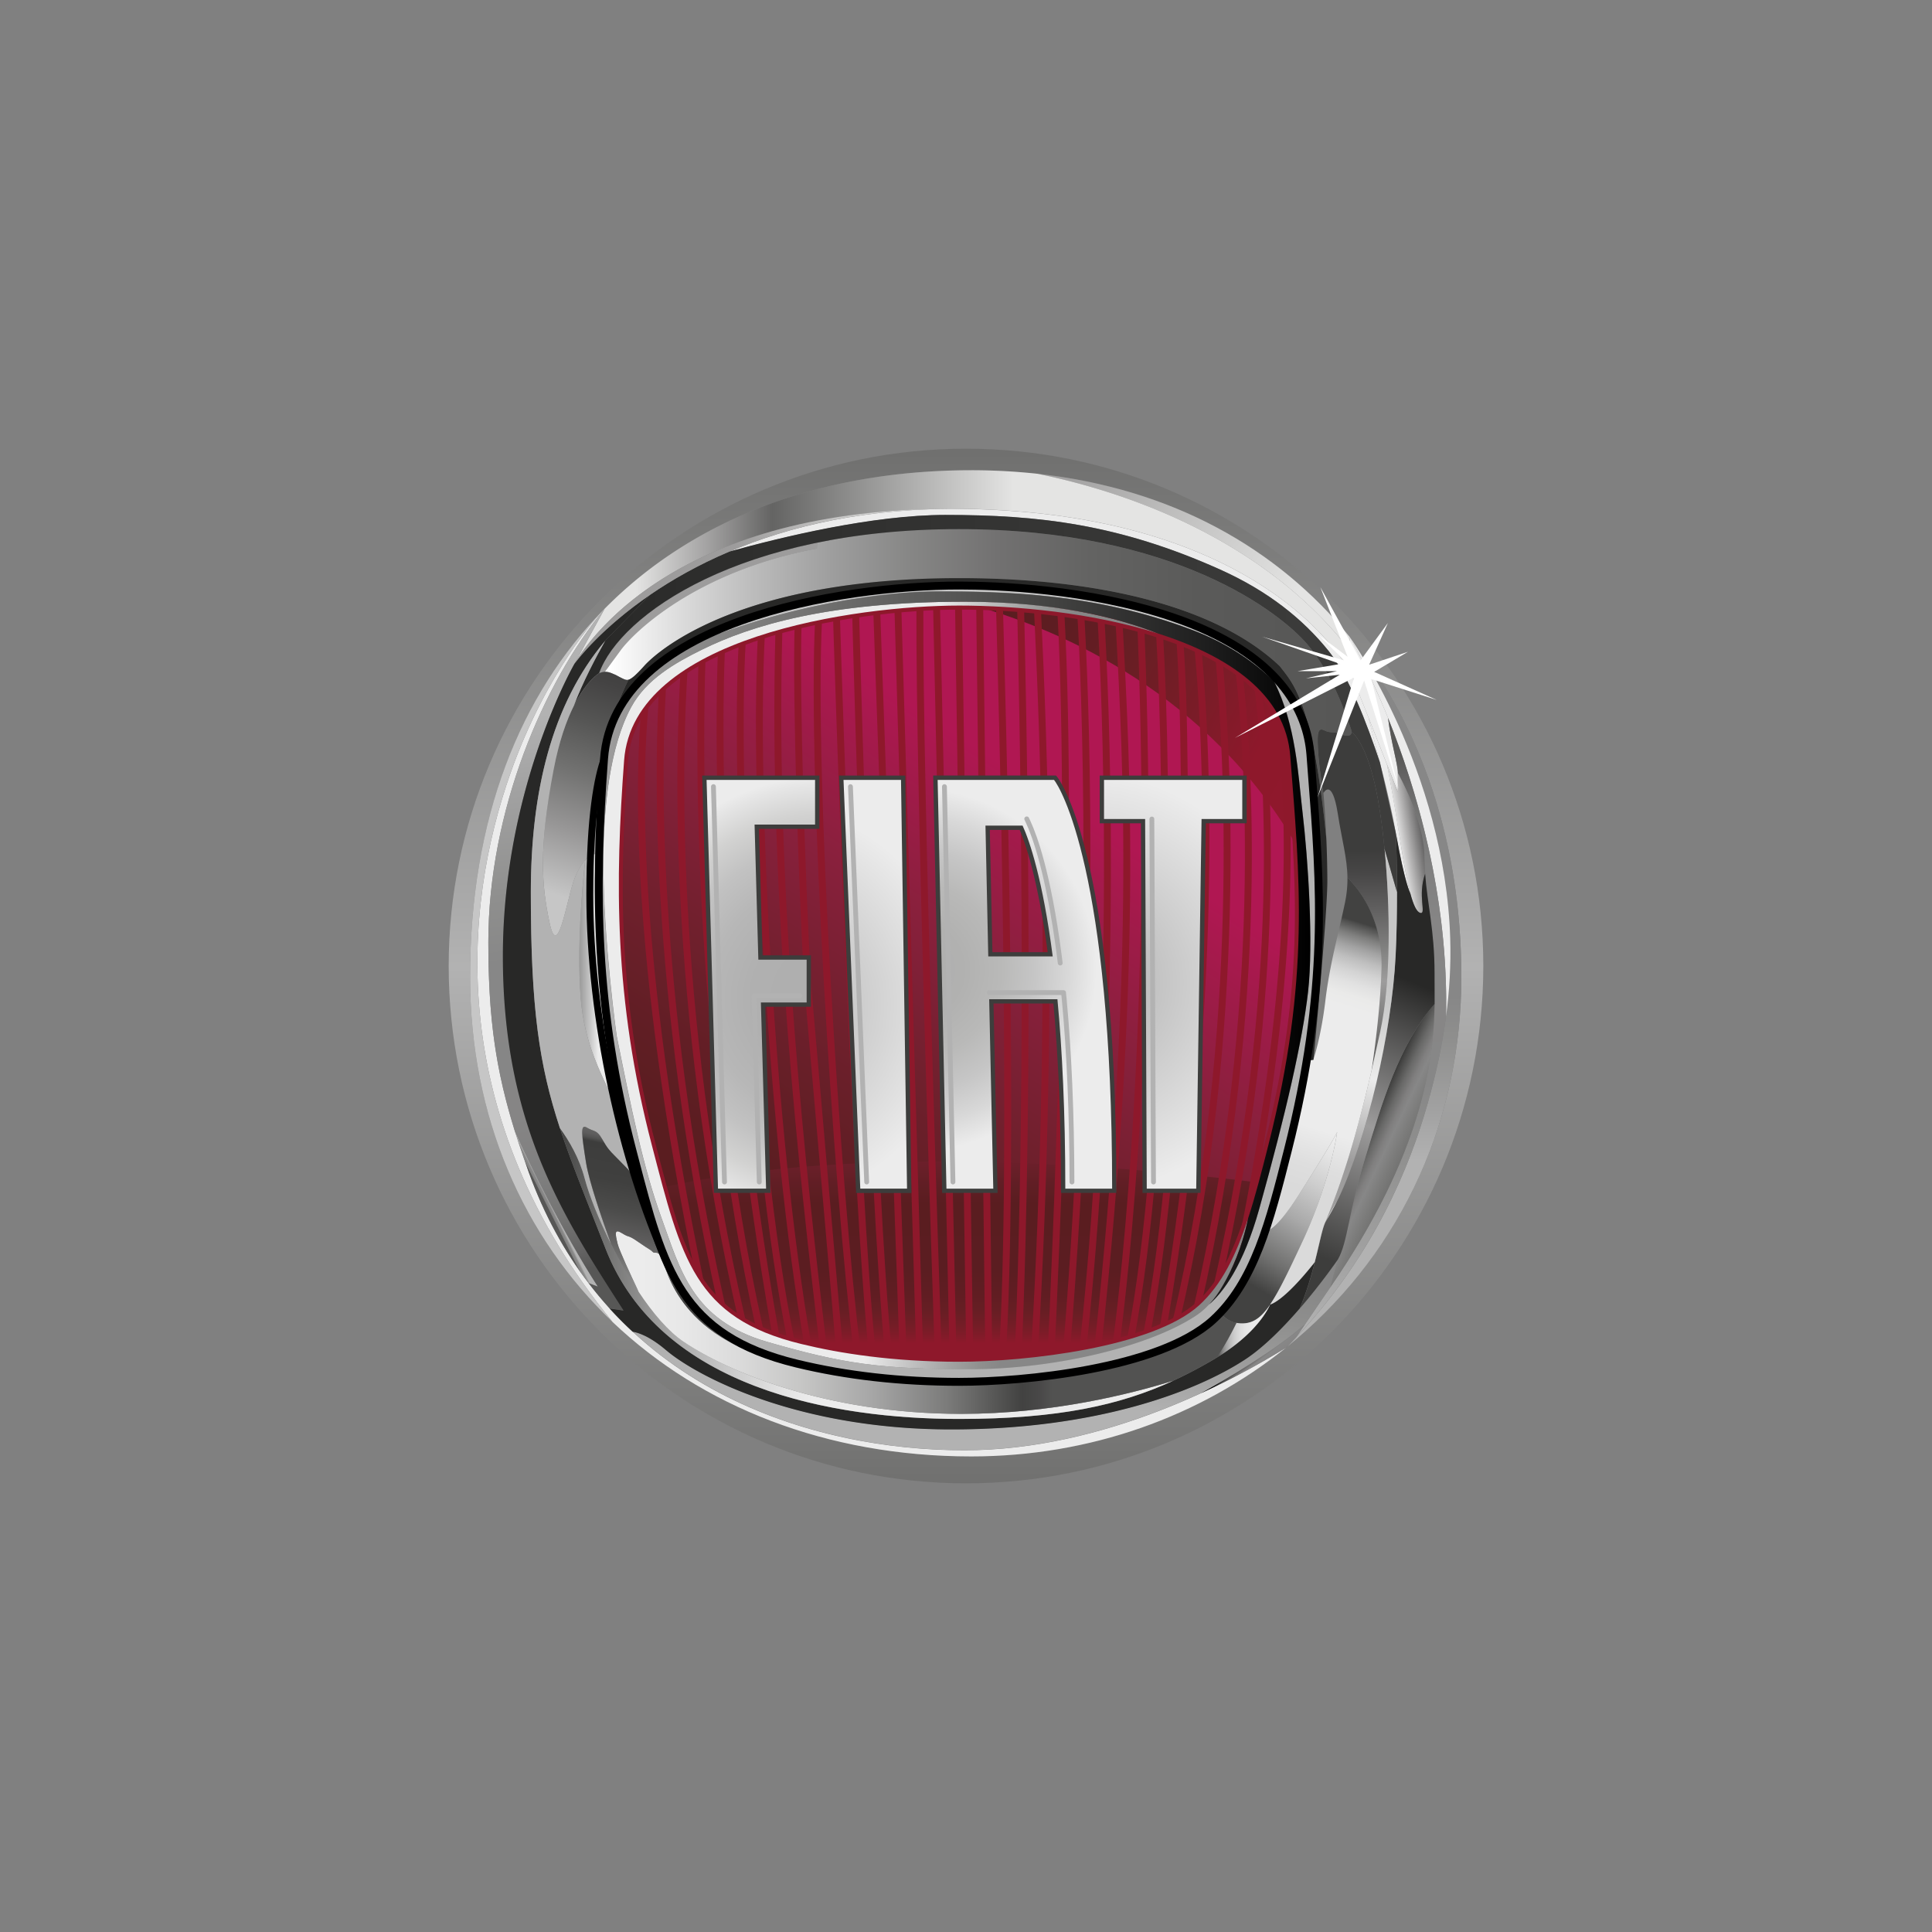 <svg xmlns="http://www.w3.org/2000/svg" xmlns:xlink="http://www.w3.org/1999/xlink" viewBox="0 0 250 250" xmlns:v="https://vecta.io/nano"><rect x="0" y="0" width="250" height="250" fill="#808080" stroke="none"/><style><![CDATA[.Gt{stroke-linejoin:round}.Gu{fill:none}.Gv{stroke-linecap:round}.Gw{stroke:#b2b2b2}.Gx{stroke-width:.624}.Gy{fill:#ececec}.Gz{stroke-width:.894}.HA{stroke-width:1.026}]]></style><linearGradient id="A" gradientUnits="userSpaceOnUse" x1="77.436" y1="127.934" x2="73.995" y2="127.934"><stop offset=".006" stop-color="#ececec"/><stop offset=".033" stop-color="#e9e9e9"/><stop offset=".356" stop-color="#c1c1c1"/><stop offset=".636" stop-color="#a2a2a2"/><stop offset=".86" stop-color="#8f8f8e"/><stop offset="1" stop-color="#878787"/></linearGradient><path d="M75.12 128.88c.49 6.87 3.27 11.33 5.85 16.49-2.89-12.33-3.7-23.31-3.45-34.59-.43-.54-1.13-.23-1.8.54-.43 3.94-1.05 11.23-.6 17.56z" fill="url(#A)"/><linearGradient id="B" gradientUnits="userSpaceOnUse" x1="136.908" y1="103.427" x2="56.295" y2="227.83"><stop offset="0" stop-color="#b01752"/><stop offset=".144" stop-color="#8a203d"/><stop offset=".268" stop-color="#70202d"/><stop offset=".367" stop-color="#601e24"/><stop offset=".427" stop-color="#5a1d20"/><stop offset=".607" stop-color="#5a1d20"/><stop offset=".665" stop-color="#601d22"/><stop offset=".763" stop-color="#721d26"/><stop offset=".882" stop-color="#8e182b"/></linearGradient><use xlink:href="#m" fill="url(#B)"/><linearGradient id="C" gradientUnits="userSpaceOnUse" x1="124.326" y1="138.79" x2="124.326" y2="178.526"><stop offset="0" stop-color="#b01752"/><stop offset=".144" stop-color="#8a203d"/><stop offset=".268" stop-color="#70202d"/><stop offset=".367" stop-color="#601e24"/><stop offset=".427" stop-color="#5a1d20"/><stop offset=".643" stop-color="#5b1d21"/><stop offset=".721" stop-color="#601d22"/><stop offset=".776" stop-color="#671e24"/><stop offset=".821" stop-color="#731d26"/><stop offset=".859" stop-color="#821b29"/><stop offset=".882" stop-color="#8e182b"/></linearGradient><path d="M85.79 153.65c3.03 11.11 5.89 17.34 17.9 20.26 4.94 1.2 11.82 2.3 20.41 2.3 8.69 0 25.06-1.85 31.07-7.3 3.85-3.5 5.84-8.99 7.7-15.89-15.54-1.93-51.37-5.28-77.08.63z" fill="url(#C)"/><linearGradient id="D" gradientUnits="userSpaceOnUse" x1="129.589" y1="80.053" x2="186.39" y2="109.725"><stop offset="0" stop-color="#5a1d20"/><stop offset=".117" stop-color="#5e1d22"/><stop offset=".273" stop-color="#691e24"/><stop offset=".452" stop-color="#7c1c28"/><stop offset=".584" stop-color="#8e182b"/><stop offset=".712" stop-color="#8f182c"/><stop offset=".796" stop-color="#931830"/><stop offset=".868" stop-color="#9a1838"/><stop offset=".932" stop-color="#a31843"/><stop offset=".991" stop-color="#af1751"/><stop offset=".994" stop-color="#b01752"/></linearGradient><path d="M167.81 109.47c-.22-3.85-.54-7.68-.85-11.65-1.14-14.8-25.38-19.1-40.81-19.44 11.41 3.25 30.2 11.39 41.66 31.09z" fill="url(#D)"/><linearGradient id="E" gradientUnits="userSpaceOnUse" x1="125" y1="57.756" x2="125" y2="192.345"><stop offset=".006" stop-color="#70706f"/><stop offset=".5" stop-color="#b2b2b2"/><stop offset="1" stop-color="#70706f"/></linearGradient><path d="M125 58.06c-36.97 0-66.94 29.97-66.94 66.94s29.97 66.94 66.94 66.94 66.94-29.97 66.94-66.94S161.97 58.06 125 58.06zm.69 130.4c-37.49 0-64.86-25.87-64.86-62.07 0-42.54 27.78-65.55 64.86-65.55 40.59 0 63.41 29.35 63.41 65.55s-29.01 62.07-63.41 62.07z" fill="url(#E)"/><g stroke="#8e182b" class="Gu Gz Gt"><path d="M110.96 175.3c-2.73-21.78-6.04-75.48-5.04-95.04m13.11 95.81l-2.84-97.32m-2.74.3l3.43 96.89m6.45.26l-2.14-97.77m-2.16.1c-.09 23.55 2.08 88.1 2.4 97.63m-12.78-1.23l-4.15-47.64c-.76-13.6-1.51-36.89-1.23-46.44m11.75 94.93c-2.28-22.53-4.04-86.7-4.3-96.36m-2.48.4c.32 10.21 2.35 73.44 4.67 95.73m-6.37-1.01c-2.6-22.13-6.71-57.82-5.75-93.04m-4.75 89.45c-9.5-41.2-8.09-75.5-7.52-84.2m-7.77 11.63c-1.15 15.47-1.37 30.85 3.6 49.85 1.99 7.59 3.4 13.33 6.25 17.56-8.88-42.83-7.9-66.57-7.13-74.46m9.93 77.68c-9.22-41.31-8.17-72-7.66-80.12m18.8 85.22c-4.82-27.63-7.07-72.12-6.02-91.93m3.85 91.39c-5.41-26.37-7.35-74.18-6.32-90.53m4.36 89.91c-8.2-46.23-7.37-81.27-7.06-88.81m-2.51 1.23c-.3 8.91-1.05 48.39 7.5 86.77m29.61 3.96l-1.18-97.7m-2.63-.04h-.11l1.46 97.83m25.04-4.46c7.86-45.27 5.25-79.87 4.49-87.78m-2.34-.98c1.19 16.08.86 62.99-4.28 89.59m9.35-87.22c.98 10.88 3.36 48.13-5.56 85.59m5.34-4.72c8.81-38.66 6.45-67.68 5.27-77.11m-2.45-2.1c1.09 9.68 3.68 42.45-5.43 82.12m-8.61 4.12c5.05-26.53 4.92-71.61 3.74-91.19m-2.41-.73c1.98 49.26-2.16 84.63-3.18 92.42m-2.38.56c5.17-48.45 3.78-74.44 2.73-93.69M129.67 176c1.67-25.24.01-85.8-.34-97.49m2.74.18c.24 10.58 1.36 59.11-.34 97.14" class="Gv"/><path d="M166.96 97.83a13.04 13.04 0 0 0-1.51-5.19c1.32 8.64 2.85 29.76-4.35 66.22 1.09-3.14 2.02-6.7 3.01-10.62 5.5-21.68 4.04-34.95 2.85-50.41z"/><path d="M140.12 174.69c4.84-45.72 2.86-85.99 2.35-94.58m-8.22-1.22c.33 7.76 2.56 47.17-.42 96.73m4.16-.56c4.14-50.45 2.33-87.76 1.87-95.42m-2.58-.38c1.71 31.58-.74 85.14-1.28 96.1" class="Gv"/></g><path d="M90.86 100.36l1.51 54h7.34l-.68-24.09h5.91v-6.65h-6.27l-.46-16.37h7.82v-6.89H90.86zm17.71 0l2.21 54.01h7.16l-.8-54.01zm33.73 0v6.17h5.33l.21 47.83h7.51l.69-47.83h5.28v-6.17H142.3zm-21.55 0l1.16 54h7.18l-.53-24.51h7.75c.65 7.05.98 15.1.98 23.95v.56h7.17v-.56c0-43.7-7.57-53.16-7.65-53.25l-.17-.2h-15.89zm11.2 7.03c.67 1.56 2.33 6.19 3.62 15.82h-7.15l-.34-15.82h3.87z" fill="#3d3d3c"/><radialGradient id="F" cx="106.959" cy="129.114" r="28.673" gradientUnits="userSpaceOnUse"><stop offset=".006" stop-color="#aeaeae"/><stop offset=".335" stop-color="#b0b0b0"/><stop offset=".53" stop-color="#b7b7b7"/><stop offset=".69" stop-color="#c2c2c2"/><stop offset=".832" stop-color="#d2d2d1"/><stop offset=".959" stop-color="#e5e5e5"/><stop offset="1" stop-color="#ececec"/></radialGradient><path d="M105.47 106.7v-5.78H91.43l1.48 52.89h6.22l-.67-24.09h5.92v-5.54h-6.25l-.49-17.48z" fill="url(#F)"/><path d="M98.25 152.95l-.68-24.1h5.95m-11.2-27.06l1.43 51.16" class="Gt Gu Gv Gw Gx"/><radialGradient id="G" cx="98.162" cy="129.979" r="26.107" gradientUnits="userSpaceOnUse"><stop offset=".006" stop-color="#aeaeae"/><stop offset="1" stop-color="#ececec"/></radialGradient><path d="M109.15 100.92l2.17 52.89h6.05l-.78-52.89z" fill="url(#G)"/><path d="M110.05 101.79l2.1 51.16" class="Gt Gu Gv Gw Gx"/><radialGradient id="H" cx="140.131" cy="127.167" r="27.197" gradientUnits="userSpaceOnUse"><stop offset=".006" stop-color="#aeaeae"/><stop offset="1" stop-color="#ececec"/></radialGradient><path d="M142.86 100.92v5.06h5.32l.21 47.83h6.4l.69-47.83h5.27v-5.06z" fill="url(#H)"/><path d="M149.05 105.98l.21 46.97" class="Gt Gu Gv Gw Gx"/><radialGradient id="I" cx="118.355" cy="125.509" r="23.51" gradientUnits="userSpaceOnUse"><stop offset=".006" stop-color="#aeaeae"/><stop offset=".267" stop-color="#b1b1b0"/><stop offset=".475" stop-color="#b9b9b8"/><stop offset=".665" stop-color="#c6c6c6"/><stop offset=".843" stop-color="#d8d8d8"/><stop offset="1" stop-color="#ececec"/></radialGradient><path d="M137.85 153.81h6.06c0-40.95-6.75-51.98-7.52-52.89h-15.06l1.14 52.89h6.06L128 129.3h8.83c.61 6.47 1.02 14.53 1.02 24.51zm-9.97-30.05l-.36-16.93h4.8c.9 1.95 2.62 7 3.9 16.93h-8.34z" fill="url(#I)"/><path d="M122.21 101.79l1.1 51.16m9.55-46.99l.23.5c.73 1.58 2.58 6.43 3.98 17.19l.12.97m-9.19 3.82h9.62l.08.79c.66 6.98.99 14.98 1.01 23.72" class="Gt Gu Gv Gw Gx"/><linearGradient id="J" gradientUnits="userSpaceOnUse" x1="165.528" y1="80.058" x2="137.55" y2="57.378"><stop offset=".006" stop-color="#e4e4e3"/><stop offset=".261" stop-color="#d2d2d1"/><stop offset="1" stop-color="#9d9c9c"/></linearGradient><path d="M174.71 84.22l-.09-1.84c-9.3-11.41-22.91-19.15-40.35-21.07 9.88 2.01 28.69 7.68 40.44 22.91z" fill="url(#J)"/><linearGradient id="K" gradientUnits="userSpaceOnUse" x1="81.958" y1="74.044" x2="131.16" y2="74.044"><stop offset=".006" stop-color="#e4e4e3"/><stop offset=".203" stop-color="#a09f9f"/><stop offset=".365" stop-color="#646463"/><stop offset="1" stop-color="#e4e4e3"/></linearGradient><path d="M134.27 61.31a79.63 79.63 0 0 0-8.58-.46c-19.14 0-35.81 6.13-47.45 17.92l-3.89 7.12c2.48-4.16 14.63-20.68 50.74-20.04 39.64.71 49.77 21.39 49.77 21.39l-.15-3.02c-11.75-15.23-30.56-20.9-40.44-22.91z" fill="url(#K)"/><linearGradient id="L" gradientUnits="userSpaceOnUse" x1="177.823" y1="150.333" x2="177.823" y2="128.893"><stop offset=".006" stop-color="#b2b2b2"/><stop offset=".295" stop-color="#a2a2a2"/><stop offset=".728" stop-color="#8f8f8e"/><stop offset="1" stop-color="#878787"/></linearGradient><path d="M189.1 126.39c0-16.94-5-32.38-14.48-44.02 0 0 12.38 17.16 13.04 39.12.23 7.72-1.12 15.43-3.36 22.8-2.68 8.83-7.75 19.83-17.75 29.99 13.7-11.07 22.55-27.9 22.55-47.89z" fill="url(#L)"/><g class="Gy"><path d="M187.66 121.49c-.66-21.95-13.04-39.12-13.04-39.12s13.07 22.03 12.5 49.17c.44-3.33.64-6.69.54-10.05z"/><path d="M179.61 92.9c-2.65-6.59-4.99-10.53-4.99-10.53l.24 4.87 6.02 15.22v-2.42c.01-1.14-.87-3.87-1.27-7.14z"/></g><linearGradient id="M" gradientUnits="userSpaceOnUse" x1="177.455" y1="173" x2="177.455" y2="97.712"><stop offset=".006" stop-color="#b2b2b2"/><stop offset=".132" stop-color="#a2a2a2"/><stop offset=".32" stop-color="#8f8f8e"/><stop offset=".438" stop-color="#878787"/><stop offset=".715" stop-color="#868585"/><stop offset=".823" stop-color="#7f7f7f"/><stop offset=".902" stop-color="#747473"/><stop offset=".966" stop-color="#646363"/><stop offset="1" stop-color="#575756"/></linearGradient><path d="M179.61 92.9c.41 3.27 1.28 6 1.28 7.14 0 0 3.44 6.04 3.44 10.88 0 4.83 1.3 8.55 1.3 14.96s1.12 19.68-13.76 41.08l-4.1 6.03c9.19-9.79 13.95-20.25 16.53-28.71 1.26-4.16 2.24-8.43 2.82-12.75.33-15.65-3.89-29.62-7.51-38.63z" fill="url(#M)"/><path d="M166.43 174.37c-6.81 4.25-23.47 13.3-41.64 13.3-19.6 0-46.22-7.86-56.38-36.01-3.77-10.43-5.22-17.67-5.22-29.74 0-17.07 7.21-33.7 15.05-43.16l-.1.1c-.87.91-7.46 8.13-12.06 21.11-6.19 17.48-8.6 44.48 13.2 71.11 11.52 10.94 27.7 17.38 46.4 17.38 15.37 0 29.64-5.16 40.75-14.09z" class="Gy"/><path d="M66.08 99.97c4.6-12.98 11.19-20.19 12.06-21.11-10.85 11.04-17.31 27.01-17.31 47.53 0 18.15 6.88 33.69 18.46 44.69-21.81-26.63-19.4-53.63-13.21-71.11z" fill="#c6c6c6"/><linearGradient id="N" gradientUnits="userSpaceOnUse" x1="71.654" y1="156.616" x2="71.158" y2="156.864"><stop offset=".006" stop-color="#b2b2b2"/><stop offset=".132" stop-color="#a2a2a2"/><stop offset=".32" stop-color="#8f8f8e"/><stop offset=".438" stop-color="#878787"/><stop offset=".715" stop-color="#868585"/><stop offset=".823" stop-color="#7f7f7f"/><stop offset=".902" stop-color="#747473"/><stop offset=".966" stop-color="#646363"/><stop offset="1" stop-color="#575756"/></linearGradient><path d="M66.63 146.4l1.78 5.26c2 5.55 4.65 10.31 7.76 14.38l1.19.45c-4.67-7.27-8.72-15.67-10.73-20.09z" fill="url(#N)"/><linearGradient id="O" gradientUnits="userSpaceOnUse" x1="69.01" y1="92.129" x2="79.234" y2="163.699"><stop offset=".006" stop-color="#b2b2b2"/><stop offset=".132" stop-color="#a2a2a2"/><stop offset=".32" stop-color="#8f8f8e"/><stop offset=".438" stop-color="#878787"/><stop offset=".715" stop-color="#868585"/><stop offset=".823" stop-color="#7f7f7f"/><stop offset=".902" stop-color="#747473"/><stop offset=".966" stop-color="#646363"/><stop offset="1" stop-color="#575756"/></linearGradient><path d="M80.69 169.57c-7.71-11.99-15.61-23.98-15.61-45.83 0-21.84 9.27-37.86 9.27-37.86l3.89-7.12c-7.83 9.46-15.05 26.08-15.05 43.16 0 9.94.99 16.61 3.44 24.48 2.02 4.41 6.06 12.82 10.73 20.09l-1.19-.45c.87 1.14 1.77 2.22 2.71 3.26l1.81.27z" fill="url(#O)"/><linearGradient id="P" gradientUnits="userSpaceOnUse" x1="161.966" y1="175.613" x2="163.323" y2="177.385"><stop offset=".006"/><stop offset=".11" stop-color="#444443"/><stop offset=".252" stop-color="#6a6969"/><stop offset=".367" stop-color="#807f7f"/><stop offset=".438" stop-color="#878787"/><stop offset=".715" stop-color="#868585"/><stop offset=".823" stop-color="#7f7f7f"/><stop offset=".902" stop-color="#747473"/><stop offset=".966" stop-color="#646363"/><stop offset="1" stop-color="#575756"/></linearGradient><path d="M166.43 174.37l.11-.09 1.23-1.28 1.1-1.64c-3.9 3.42-10.19 7.1-13.49 8.93 4.73-2.16 8.55-4.36 11.05-5.92z" fill="url(#P)"/><linearGradient id="Q" gradientUnits="userSpaceOnUse" x1="125.985" y1="180.451" x2="131.005" y2="137.696"><stop offset=".006" stop-color="#b2b2b2"/><stop offset=".132" stop-color="#a2a2a2"/><stop offset=".32" stop-color="#8f8f8e"/><stop offset=".438" stop-color="#878787"/><stop offset=".715" stop-color="#868585"/><stop offset=".823" stop-color="#7f7f7f"/><stop offset=".902" stop-color="#747473"/><stop offset=".966" stop-color="#646363"/><stop offset="1" stop-color="#575756"/></linearGradient><path d="M161.23 175.83c-.04.03-.09.06-.12.08-6.43 4.2-19.32 9.04-38 9.04-19.92 0-32.92-6.87-36.9-10.25-1.92-1.63-3.36-2.22-4.34-2.4 12.5 11.6 29.38 15.35 42.92 15.35 11.52 0 22.42-3.63 30.6-7.38 3.3-1.83 9.58-5.51 13.49-8.93l3-4.39c.09-.12.17-.25.26-.37l.99-3.63c-.02.02-6.23 9.1-11.9 12.88z" fill="url(#Q)"/><linearGradient id="R" gradientUnits="userSpaceOnUse" x1="176.44" y1="147.083" x2="185.525" y2="151.409"><stop offset=".006" stop-color="#3d3d3c"/><stop offset=".023" stop-color="#434342"/><stop offset=".155" stop-color="#696968"/><stop offset=".26" stop-color="#807f7f"/><stop offset=".326" stop-color="#878787"/><stop offset=".467" stop-color="#7b7b7a"/><stop offset=".803" stop-color="#616160"/><stop offset="1" stop-color="#575756"/></linearGradient><path d="M185.64 129.89c-4.65 5.35-6.8 12.82-8.93 19.76-2.29 7.44-2.29 11.03-3.59 13.32l-.99 3.63c12.03-17.46 13.4-29.46 13.51-36.71z" fill="url(#R)"/><linearGradient id="S" gradientUnits="userSpaceOnUse" x1="185.36" y1="107.895" x2="180.837" y2="108.639"><stop offset=".006" stop-color="#3d3d3c"/><stop offset=".106" stop-color="#474646"/><stop offset=".269" stop-color="#605f5f"/><stop offset=".477" stop-color="#868585"/><stop offset=".719" stop-color="#b5b4b4"/><stop offset=".989" stop-color="#eaeaea"/><stop offset="1" stop-color="#ececec"/></linearGradient><path d="M183.8 118.13c.81.19-.39-2.17.61-5.09l-.09-2.12c0-4.83-3.44-10.88-3.44-10.88v2.42l-1.43-3.6c.32 1.55.71 3.63 1.14 6.27 1.06 6.39 1.89 12.7 3.21 13z" fill="url(#S)"/><g class="Gy"><path d="M182.49 115.61h0c-.66-2.48-1.23-6.46-1.89-10.47a173.09 173.09 0 0 0-1.14-6.27l-2.37-5.98c1.23 4.99 2.65 9.9 3.5 14.78 1.18 6.64 1.9 7.94 1.9 7.94z"/><path d="M157.88 73.7c6.32 2.84 10.76 6.47 14.02 10.51 2.69 3.34 4.98 9.43 6.67 14.46l-1.47-5.78-2.23-5.64s-10.13-20.68-49.77-21.39c-12.86-.23-23 2.24-30.72 5.53 6.8-1.89 18.6-4.75 27.96-4.75 12.02-.01 22.43 1.17 35.54 7.06z"/></g><linearGradient id="T" gradientUnits="userSpaceOnUse" x1="102.173" y1="75.271" x2="90.798" y2="78.783"><stop offset=".006" stop-color="#9d9c9c"/></linearGradient><path d="M105.71 70.98l.02-.74c-16.68 3.42-26.14 11.14-28.2 16.88 0 0 .29-.17.74-.19l2.01-2.75c1.66-2.28 9.65-10.21 25.43-13.2z" fill="url(#T)"/><linearGradient id="U" gradientUnits="userSpaceOnUse" x1="78.271" y1="88.532" x2="174.88" y2="88.532"><stop offset=".006" stop-color="#fff"/><stop offset=".011" stop-color="#fdfdfd"/><stop offset=".103" stop-color="#dbdbdb"/><stop offset=".201" stop-color="#bbb"/><stop offset=".303" stop-color="#9e9e9e"/><stop offset=".411" stop-color="#868685"/><stop offset=".525" stop-color="#727171"/><stop offset=".651" stop-color="#636362"/><stop offset=".795" stop-color="#5a5a59"/><stop offset="1" stop-color="#575756"/></linearGradient><path d="M174.79 94.26c-.46-1.28-2.25-6.96-5.62-10.88s-16.95-14.9-45.11-14.9c-6.85 0-12.96.66-18.33 1.76l-.02.74C89.93 73.97 81.94 81.9 80.28 84.19l-2.01 2.75a1.86 1.86 0 0 1 .79.14c.88.35.77.37 1.46.7.7.32.89.55 2.86-1.63 1.96-2.17 12.73-11.34 40.76-11.34 17.15 0 32.95 3.32 41.46 11.39 1.63 2.14 4.28 4.36 6.03 22.38-.11-2.74-.29-4.91-.38-5.96-.01-.03-.74-3.97-.74-6.88 0-.97.1-1.62.89-1.22s1.26.1 1.91.42c.57.28 1.63.53 1.57-.29-.01-.11-.04-.24-.09-.39z" fill="url(#U)"/><linearGradient id="V" gradientUnits="userSpaceOnUse" x1="173.13" y1="157.131" x2="173.921" y2="157.635"><stop offset=".006" stop-color="#c6c6c6"/><stop offset=".15" stop-color="#cdcdcd"/><stop offset=".385" stop-color="#e0e0df"/><stop offset=".523" stop-color="#ececec"/><stop offset="1" stop-color="#9d9c9c"/></linearGradient><path d="M173.17 155.11c-.05.07-.75 1.09-1.67 3.03.56-.86 1.12-1.88 1.67-3.03z" fill="url(#V)"/><linearGradient id="W" gradientUnits="userSpaceOnUse" x1="180.84" y1="125.988" x2="166.339" y2="160.69"><stop offset=".006" stop-color="#282827"/><stop offset=".523" stop-color="#9d9c9c"/><stop offset="1" stop-color="#3d3d3c"/></linearGradient><path d="M185.63 125.89c0-5.45-.94-8.95-1.22-12.85-1.01 2.92.2 5.27-.61 5.09-.49-.11-.91-1.05-1.3-2.52 0 0-.71-1.27-1.86-7.74.11 3.36.25 9.85-.04 15.79-.49 9.93-3.71 23.69-7.42 31.46-.55 1.15-1.11 2.17-1.67 3.03-.72 1.51-1.22 6.14-3.32 11.17 2.85-3.3 4.93-6.34 4.93-6.34 1.3-2.29 1.3-5.88 3.59-13.32 2.14-6.93 4.28-14.41 8.93-19.76l-.01-4.01z" fill="url(#W)"/><linearGradient id="X" gradientUnits="userSpaceOnUse" x1="175.134" y1="109.854" x2="175.63" y2="142.697"><stop offset=".006" stop-color="#3d3d3c"/><stop offset=".093" stop-color="#474646"/><stop offset=".235" stop-color="#605f5f"/><stop offset=".414" stop-color="#858584"/><stop offset=".523" stop-color="#9d9c9c"/><stop offset="1" stop-color="#3d3d3c"/></linearGradient><path d="M178.03 102.02c-1.06-4.94-2.44-6.74-3.15-7.37.07.81-1 .57-1.57.29-.65-.32-1.12-.02-1.91-.42s-.89.25-.89 1.22c0 2.91.74 6.84.74 6.88h0s1.11-2.11 1.86 2.67c.53 3.42 1.22 5.73 1.25 8.29 1.49 1.46 4.63 5.35 4.41 11.93-.16 4.63-.76 9.51-1.29 13.03l1.13-5.08c2-9.34.91-24.5-.58-31.44z" fill="url(#X)"/><linearGradient id="Y" gradientUnits="userSpaceOnUse" x1="178.136" y1="127.224" x2="173.055" y2="150.027"><stop offset=".006" stop-color="#c6c6c6"/><stop offset=".15" stop-color="#cdcdcd"/><stop offset=".385" stop-color="#e0e0df"/><stop offset=".523" stop-color="#ececec"/><stop offset="1" stop-color="#9d9c9c"/></linearGradient><path d="M179.16 109.82c.73 7.47.86 17.02-.55 23.64l-1.13 5.08c-.45 3.02-.84 5.04-.84 5.04s.39-2.02.84-5.04c-1.69 7.29-3.56 13.84-5.98 19.6.92-1.94 1.62-2.96 1.67-3.03 3.71-7.77 6.93-21.53 7.42-31.46.14-2.75.18-5.61.18-8.22l-1.61-5.61z" fill="url(#Y)"/><path d="M164.37 168.8c-.87 1.82-2.91 4.56-7.62 7.29-8.12 4.7-16.48 7.52-32.66 7.52-16.17 0-38.67-3.9-45.73-22.03-7.06-18.12-9.67-22.77-9.67-46.1 0-13.01 2.69-24.44 9.76-32.72l5.69-5.8c-6.25 4.28-9.34 8.3-9.75 8.86-.02.02-.03.05-.05.07 0 0-9.27 16.02-9.27 37.86s7.9 33.83 15.61 45.83l-1.81-.27a47.2 47.2 0 0 0 2.99 3.01c.98.18 2.42.77 4.34 2.4 3.98 3.38 16.98 10.25 36.9 10.25 18.68 0 31.58-4.84 38-9.04 2.43-1.59 4.97-4.17 7.08-6.61.89-2.13 1.49-4.19 1.94-5.98-4.09 5.17-5.75 5.46-5.75 5.46z" fill="#282827"/><linearGradient id="Z" gradientUnits="userSpaceOnUse" x1="162.406" y1="166.79" x2="180.862" y2="136.03"><stop offset=".006" stop-color="#424241"/><stop offset=".118" stop-color="#70706f"/><stop offset=".291" stop-color="#a9a9a9"/><stop offset=".437" stop-color="#cecece"/><stop offset=".549" stop-color="#e4e4e4"/><stop offset=".612" stop-color="#ececec"/><stop offset=".658" stop-color="#e4e4e3"/><stop offset=".739" stop-color="#cccbcb"/><stop offset=".848" stop-color="#a2a2a2"/><stop offset=".979" stop-color="#636362"/><stop offset="1" stop-color="#575756"/></linearGradient><path d="M173.03 146.47s-.28.84-4.93 8.09c-2.45 3.82-3.74 4.74-4.41 4.75-1.41 4.13-3.15 7.72-5.75 10.5.43.67 1.25 1.44 2.77 1.44 1.41 0 2.46-.7 3.65-2.45 1.13-1.66 2.37-4.26 4.16-8.1 3.68-7.9 4.51-14.23 4.51-14.23z" fill="url(#Z)"/><linearGradient id="a" gradientUnits="userSpaceOnUse" x1="178.163" y1="119.829" x2="167.567" y2="153.477"><stop offset=".006" stop-color="#424241"/><stop offset=".015" stop-color="#4f4f4e"/><stop offset=".056" stop-color="#7e7e7d"/><stop offset=".098" stop-color="#a2a2a2"/><stop offset=".14" stop-color="#bebebe"/><stop offset=".184" stop-color="#d3d3d3"/><stop offset=".227" stop-color="#e1e1e1"/><stop offset=".272" stop-color="#eaeae9"/><stop offset=".32" stop-color="#ececec"/><stop offset=".775" stop-color="#ececec"/><stop offset=".792" stop-color="#eaeaea"/><stop offset=".91" stop-color="#dedede"/><stop offset="1" stop-color="#dadada"/></linearGradient><path d="M166.63 148.87c-.95 3.73-1.84 7.24-2.94 10.44.67-.01 1.96-.92 4.41-4.75 4.65-7.25 4.93-8.09 4.93-8.09s-.84 6.32-4.51 14.22c-1.79 3.85-3.03 6.44-4.16 8.1 0 0 1.67-.29 5.76-5.47.62-2.42.96-4.32 1.38-5.19 2.42-5.76 4.29-12.31 5.98-19.6.52-3.52 1.13-8.4 1.29-13.03.22-6.58-2.92-10.47-4.41-11.93.01 1.01-.08 2.06-.32 3.24-.87 4.15-1.98 7.99-2.54 12.7s-1.55 7.62-1.55 7.62l-.87.11a136.36 136.36 0 0 1-2.45 11.63z" fill="url(#a)"/><linearGradient id="b" gradientUnits="userSpaceOnUse" x1="71.151" y1="163.418" x2="106.101" y2="165.277"><stop offset=".006" stop-color="#424241"/><stop offset=".19" stop-color="#70706f"/><stop offset=".474" stop-color="#a9a9a9"/><stop offset=".713" stop-color="#cecece"/><stop offset=".896" stop-color="#e4e4e4"/><stop offset="1" stop-color="#ececec"/></linearGradient><path d="M88.45 173.62c-5.56-3.77-11.36-15.68-12.78-21.11-.69-2.64-2.02-4.91-3.21-6.53 1.46 4.47 3.4 9.19 5.91 15.6 7.06 18.13 29.56 22.03 45.73 22.03 12.95 0 20.89-1.81 27.71-4.94-5.53 1.72-15.72 4.29-27.42 4.29-17.6-.01-30.38-5.57-35.94-9.34z" fill="url(#b)"/><linearGradient id="c" gradientUnits="userSpaceOnUse" x1="74.262" y1="91.033" x2="180.77" y2="91.033"><stop offset=".006" stop-color="#282827"/><stop offset=".137" stop-color="#2d2d2c"/><stop offset="1" stop-color="#3d3d3c"/></linearGradient><path d="M180.63 107.87l-.04-.21-2.03-9c-1.69-5.03-3.98-11.12-6.67-14.46-3.26-4.04-7.7-7.67-14.02-10.51-13.11-5.88-23.52-7.06-35.55-7.06-9.37 0-21.16 2.85-27.96 4.75-4.06 1.73-7.45 3.68-10.22 5.57l-5.69 5.8c-.05.06-.09.12-.14.17-1.16 2.06-2.92 5.37-4.05 8.39 1.67-3.31 3.26-4.2 3.26-4.2 2.72-7.6 18.36-18.64 46.53-18.64 28.16 0 41.74 10.97 45.11 14.9 3.37 3.92 5.16 9.6 5.62 10.88.06.16.09.29.09.4.71.63 2.09 2.42 3.15 7.37.43 2.02.83 4.73 1.13 7.79l1.61 5.61c0-3.03-.06-5.74-.13-7.55z" fill="url(#c)"/><linearGradient id="d" gradientUnits="userSpaceOnUse" x1="119.033" y1="64.16" x2="96.539" y2="73.92"><stop offset=".006" stop-color="#e4e4e3"/><stop offset=".261" stop-color="#d2d2d1"/><stop offset="1" stop-color="#9d9c9c"/></linearGradient><path d="M84.15 76.95c2.77-1.9 6.16-3.85 10.22-5.57 7.72-3.29 17.86-5.76 30.72-5.53-36.11-.65-48.26 15.87-50.75 20.03.02-.02.03-.04.05-.07.42-.56 3.5-4.57 9.76-8.86z" fill="url(#d)"/><linearGradient id="e" gradientUnits="userSpaceOnUse" x1="136.178" y1="171.145" x2="82.826" y2="171.145"><stop offset="0" stop-color="#525251"/><stop offset=".032" stop-color="#494848"/><stop offset=".073" stop-color="#424241"/><stop offset=".255" stop-color="#7b7b7a"/><stop offset=".436" stop-color="#a6a6a6"/><stop offset=".607" stop-color="#c6c6c5"/><stop offset=".763" stop-color="#dbdbdb"/><stop offset=".899" stop-color="#e8e8e8"/><stop offset="1" stop-color="#ececec"/></linearGradient><path d="M157.95 169.81l-1.03 1.02c-6.95 6.31-24.5 7.97-32.82 7.97-6.08 0-11.88-.53-17.3-1.57-17.79-1.9-20.29-12.06-20.94-13.83-.7-1.9-1.03-1.03-1.4-1.4s-.3-.2-1.84-1.27c-1.53-1.07-1.03-.47-2.1-1.13-1.07-.67-.93 0-.6 1.37.2.82 1.61 3.85 2.71 6.18 1.83 2.75 3.84 5.13 5.82 6.47 5.56 3.77 18.34 9.33 35.94 9.33 11.7 0 21.89-2.56 27.42-4.29 1.7-.78 3.33-1.64 4.95-2.58l.76-.45c1.06-1.64 1.93-3.3 2.5-4.45-1.09-.2-1.72-.81-2.07-1.37z" fill="url(#e)"/><linearGradient id="f" gradientUnits="userSpaceOnUse" x1="157.51" y1="172.213" x2="164.368" y2="172.213"><stop offset=".006" stop-color="#424241"/><stop offset=".048" stop-color="#636262"/><stop offset=".109" stop-color="#878786"/><stop offset=".176" stop-color="#a4a4a4"/><stop offset=".249" stop-color="#bcbcbc"/><stop offset=".33" stop-color="#cecece"/><stop offset=".423" stop-color="#dcdcdc"/><stop offset=".533" stop-color="#e5e5e5"/><stop offset=".678" stop-color="#ebebeb"/><stop offset="1" stop-color="#ececec"/></linearGradient><path d="M164.37 168.8c-1.19 1.75-2.24 2.45-3.65 2.45-.26 0-.49-.03-.71-.07a43.93 43.93 0 0 1-2.5 4.45c4.17-2.58 6.03-5.12 6.86-6.83z" fill="url(#f)"/><linearGradient id="g" gradientUnits="userSpaceOnUse" x1="81.11" y1="84.831" x2="70.994" y2="115.483"><stop offset="0" stop-color="#3d3d3c"/><stop offset=".128" stop-color="#444343"/><stop offset=".303" stop-color="#565655"/><stop offset=".507" stop-color="#727271"/><stop offset=".732" stop-color="#979696"/><stop offset=".972" stop-color="#c1c1c1"/><stop offset="1" stop-color="#c6c6c6"/></linearGradient><path d="M81.32 87.96c-.29.08-.5-.04-.8-.18-.7-.33-.58-.35-1.46-.7s-1.53.05-1.53.05-3.93 2.18-5.89 12.47-1.55 15.01-.52 19.84 2.13-2.53 3.1-5.4c.8-2.36 2.49-4.25 3.29-3.25l.37-8.61c-.43-5.5 2.12-11.52 3.44-14.22z" fill="url(#g)"/><path d="M171.63 108.58c-1.75-18.02-4.41-20.24-6.03-22.38-8.5-8.06-24.31-11.39-41.46-11.39-28.02 0-38.79 9.17-40.76 11.34-1.12 1.25-1.67 1.7-2.06 1.81-1.32 2.71-3.87 8.72-3.43 14.21l.27-3.98c1.32-17.74 30.65-22.42 45.98-22.42 4.66 0 16.68.4 27.52 4.07 14.03 4.76 17.48 12.3 17.91 17.8l.19 2.52c.9 11.47 1.76 22.43-.67 37.09l.87-.11s1.8-18.52 1.8-23.24a141.06 141.06 0 0 0-.13-5.32z" fill="#282827"/><path d="M82.13 150l-.29-1.11-.87-3.53c-2.58-5.16-5.37-9.62-5.85-16.49-.45-6.32.17-13.61.6-17.57-.57.65-1.13 1.63-1.5 2.72-.98 2.88-2.07 10.23-3.1 5.4s-1.44-9.54.52-19.84c.71-3.73 1.68-6.39 2.62-8.27 1.13-3.02 2.89-6.33 4.05-8.39-6.96 8.26-9.62 19.62-9.62 32.55 0 15.07 1.09 22.35 3.76 30.5 1.19 1.63 2.52 3.89 3.21 6.53.56 2.12 1.78 5.22 3.39 8.44-1.14-3.13-2.85-8.08-3.23-10.5-.58-3.69-.77-5.07.11-4.53s1.27.23 1.96 1.46 1.06 1.59 1.57 2.11l1.54 1.57c.35.35.81.65 1.61 3.46.7 2.43 2.32 7.61 3.59 8.66-1.59-3.68-2.74-8.06-4.07-13.17z" fill="#b2b2b2"/><linearGradient id="h" gradientUnits="userSpaceOnUse" x1="82.219" y1="144.993" x2="76.828" y2="171.142"><stop offset=".006" stop-color="#666565"/><stop offset=".079" stop-color="#646463"/><stop offset=".105" stop-color="#5e5d5d"/><stop offset=".123" stop-color="#525251"/><stop offset=".138" stop-color="#40403f"/><stop offset=".14" stop-color="#3d3d3c"/><stop offset=".305" stop-color="#40403f"/><stop offset=".439" stop-color="#4b4b4a"/><stop offset=".561" stop-color="#5d5c5c"/><stop offset=".677" stop-color="#737372"/><stop offset=".789" stop-color="#8f8f8f"/><stop offset=".895" stop-color="#afafae"/><stop offset=".966" stop-color="#c6c6c6"/></linearGradient><path d="M82.63 154.52c-.81-2.8-1.27-3.11-1.61-3.46l-1.54-1.57c-.52-.52-.88-.88-1.57-2.11s-1.08-.92-1.96-1.46-.69.84-.11 4.53c.38 2.41 2.09 7.37 3.23 10.5 1.05 2.1 2.26 4.24 3.57 6.2-1.11-2.33-2.51-5.36-2.71-6.18-.33-1.37-.47-2.04.6-1.37s.57.07 2.1 1.13c1.54 1.07 1.47.9 1.84 1.27.24.24.47-.06.81.28l.02-.44c-1.06-2-2.13-5.46-2.67-7.32z" fill="url(#h)"/><linearGradient id="i" gradientUnits="userSpaceOnUse" x1="91.545" y1="173.285" x2="93.222" y2="171.887"><stop offset=".006" stop-color="#666565"/><stop offset=".079" stop-color="#646463"/><stop offset=".105" stop-color="#5e5d5d"/><stop offset=".123" stop-color="#525251"/><stop offset=".138" stop-color="#40403f"/><stop offset=".14" stop-color="#3d3d3c"/><stop offset=".305" stop-color="#40403f"/><stop offset=".439" stop-color="#4b4b4a"/><stop offset=".561" stop-color="#5d5c5c"/><stop offset=".677" stop-color="#737372"/><stop offset=".789" stop-color="#8f8f8f"/><stop offset=".895" stop-color="#afafae"/><stop offset=".966" stop-color="#c6c6c6"/></linearGradient><path d="M103.06 176.44c-9.6-2.33-13.96-6.69-16.84-13.25-.3-.25-.62-.73-.94-1.34l-.02.44c.17.17.36.49.59 1.12.65 1.77 3.14 11.93 20.94 13.83-1.26-.25-2.51-.51-3.73-.8z" fill="url(#i)"/><g class="Gt Gu"><path d="M78.15 98.32c-.77 2.19-1.83 7.1-1.83 17.44 0 16.17 4.16 34.59 9.93 47.5" stroke="#000" class="Gv Gz"/><use xlink:href="#m" stroke="#8e182b" class="HA"/></g><path d="M167.81 91.56c-.84-1.61-2.05-3.24-3.73-4.82l.78 1.41c1.21 1.19 2.18 2.35 2.95 3.41z"/><linearGradient id="j" gradientUnits="userSpaceOnUse" x1="116.56" y1="126.794" x2="134.159" y2="128.528"><stop offset=".006" stop-color="#ececec"/><stop offset=".033" stop-color="#e9e9e9"/><stop offset=".356" stop-color="#c1c1c1"/><stop offset=".636" stop-color="#a2a2a2"/><stop offset=".86" stop-color="#8f8f8e"/><stop offset="1" stop-color="#878787"/></linearGradient><path d="M161.5 157.66c-1.54 4.74-3.4 8.58-6.34 11.25-6.01 5.45-22.38 7.3-31.07 7.3-8.59 0-15.47-1.09-20.41-2.3-13.84-3.36-15.52-11.12-19.32-25.68-4.97-19-4.75-34.38-3.6-49.85 1.19-15.98 30.08-20.02 43.38-20.02 7.34 0 17.27.93 25.73 3.62-5.29-2.08-13.42-4.12-25.02-4.12-17.61 0-27.68 3.08-34.02 6.21-3.52 1.73-7.2 3.84-9.14 7.41-2.75 5.06-3.61 12.81-3.61 20.22 0 10.02 1.72 22.33 1.72 22.33 1.91 9.5 3.44 17.09 5.82 23.63 2.39 6.54 3.91 13.17 13.7 15.99 9.78 2.82 14.56 3.53 26.35 3.53 10.65 0 22.84-2.84 28.98-6.84.7-.46 1.29-.97 1.82-1.53-1.12.97-1.88 1.17-1.88 1.17s.75-.2 1.88-1.17c.69-.74 1.26-1.57 1.81-2.5 1.1-1.94 2.46-4.86 3.22-8.65z" fill="url(#j)"/><path d="M154.24 81.49c4.73 1.78 8.16 4.26 10.62 6.66a19.38 19.38 0 0 0-.78-1.41c-2.72-2.55-6.68-4.96-12.43-6.91-10.84-3.67-22.85-4.07-27.52-4.07-9.95 0-25.81 1.98-36.07 8.22 14.16-6.12 27.48-7.46 33.1-7.46 8.69 0 20.43.19 33.08 4.97z" fill="#c6c6c6"/><path d="M169.75 100.15l-.19-2.52a15.54 15.54 0 0 0-1.75-6.07c-.77-1.06-1.74-2.22-2.95-3.41 2.87 5.67 3.14 12.16 3.69 16.91.72 6.11 1.43 16.99.72 23.29-.72 6.3-2.86 15.7-6.3 28.01-2.1 7.52-4.76 10.92-6.52 12.44a9.4 9.4 0 0 1-1.82 1.53c-6.14 4-18.33 6.84-28.98 6.84-11.79 0-16.56-.72-26.35-3.53-9.78-2.81-11.31-9.45-13.7-15.99-2.38-6.54-3.91-14.13-5.82-23.63 0 0-1.72-12.31-1.72-22.33a84.66 84.66 0 0 1 .22-6.18l-.44-2.71c-.9 15.28-.39 29.34 3.99 46.08l.29 1.11c1.34 5.15 2.5 9.55 4.13 13.26 2.88 6.52 7.25 10.85 16.81 13.18 6.46 1.57 13.54 2.37 21.03 2.37 8.31 0 25.86-1.67 32.82-7.97.36-.33.71-.67 1.03-1.02 2.61-2.78 4.34-6.37 5.75-10.5 1.09-3.2 1.99-6.71 2.94-10.44 1.05-4.15 1.85-8 2.45-11.63 2.43-14.66 1.58-25.62.67-37.09z" fill="#b2b2b2"/><linearGradient id="k" gradientUnits="userSpaceOnUse" x1="77.851" y1="122.665" x2="169.57" y2="122.665"><stop offset=".006" stop-color="#9d9c9c"/><stop offset=".033" stop-color="#999898"/><stop offset=".356" stop-color="#696968"/><stop offset=".636" stop-color="#434342"/><stop offset=".86" stop-color="#1d1d1d"/><stop offset="1"/></linearGradient><path d="M81.68 91.48c1.93-3.56 5.62-5.67 9.14-7.41 6.35-3.13 16.42-6.21 34.02-6.21 11.6 0 19.73 2.03 25.02 4.12 9.1 2.9 16.49 7.83 17.1 15.85 1.19 15.47 2.65 28.73-2.85 50.41-.87 3.43-1.68 6.59-2.61 9.43-.77 3.79-2.12 6.71-3.25 8.64-.54.94-1.12 1.77-1.81 2.5 1.76-1.51 4.43-4.92 6.52-12.44 3.44-12.31 5.58-21.72 6.3-28.01.72-6.3 0-17.18-.72-23.29-.56-4.75-.82-11.24-3.69-16.91-2.46-2.4-5.9-4.88-10.62-6.66-12.65-4.77-24.39-4.96-33.07-4.96-5.62 0-18.95 1.34-33.1 7.46-5.54 3.37-9.44 7.98-9.91 14.2 0 .04-.01.09-.01.13l-.3 4.5.44 2.71c.42-5.34 1.41-10.41 3.4-14.06z" fill="url(#k)"/><path d="M78.16 98.19h0c-1.27 17.12-1.14 32.3 3.68 50.71l.29 1.11c3.71 14.21 5.95 22.79 20.94 26.43 6.46 1.57 13.54 2.37 21.03 2.37 8.31 0 25.86-1.67 32.82-7.97 5.39-4.89 7.4-12.8 9.72-21.96 5.3-20.9 4.24-34.41 3.12-48.72l-.19-2.52c-.42-5.49-3.87-13.04-17.91-17.8-10.84-3.67-22.85-4.07-27.52-4.07-15.33-.01-44.66 4.68-45.98 22.42z" stroke="#000" class="Gt Gu HA"/><path d="M159.79 95.49l15.43-7.81-4.74 15.53 6.04-15.15 4.46 14.03-3.53-14.22 8.46 2.7-8.09-3.63 4.37-2.6-5.02 1.67 2.42-5.39-3.54 4.83-5.2-9.48 3.53 9.02-3.81-2.88 3.35 3.34-10.6-3.06 10.13 3.53-5.57.93h5.11l-4 .93 4.37-.47z" fill="#fff"/><defs ><path id="m" d="M103.68 173.91c4.94 1.2 11.82 2.3 20.41 2.3 8.69 0 25.06-1.85 31.07-7.3 4.71-4.27 6.62-11.51 8.95-20.67 5.5-21.68 4.04-34.94 2.85-50.41s-27.59-19.46-42.83-19.46c-13.3 0-42.19 4.03-43.38 20.02-1.15 15.47-1.37 30.85 3.6 49.85 3.81 14.55 5.49 22.3 19.33 25.67z"/></defs></svg>